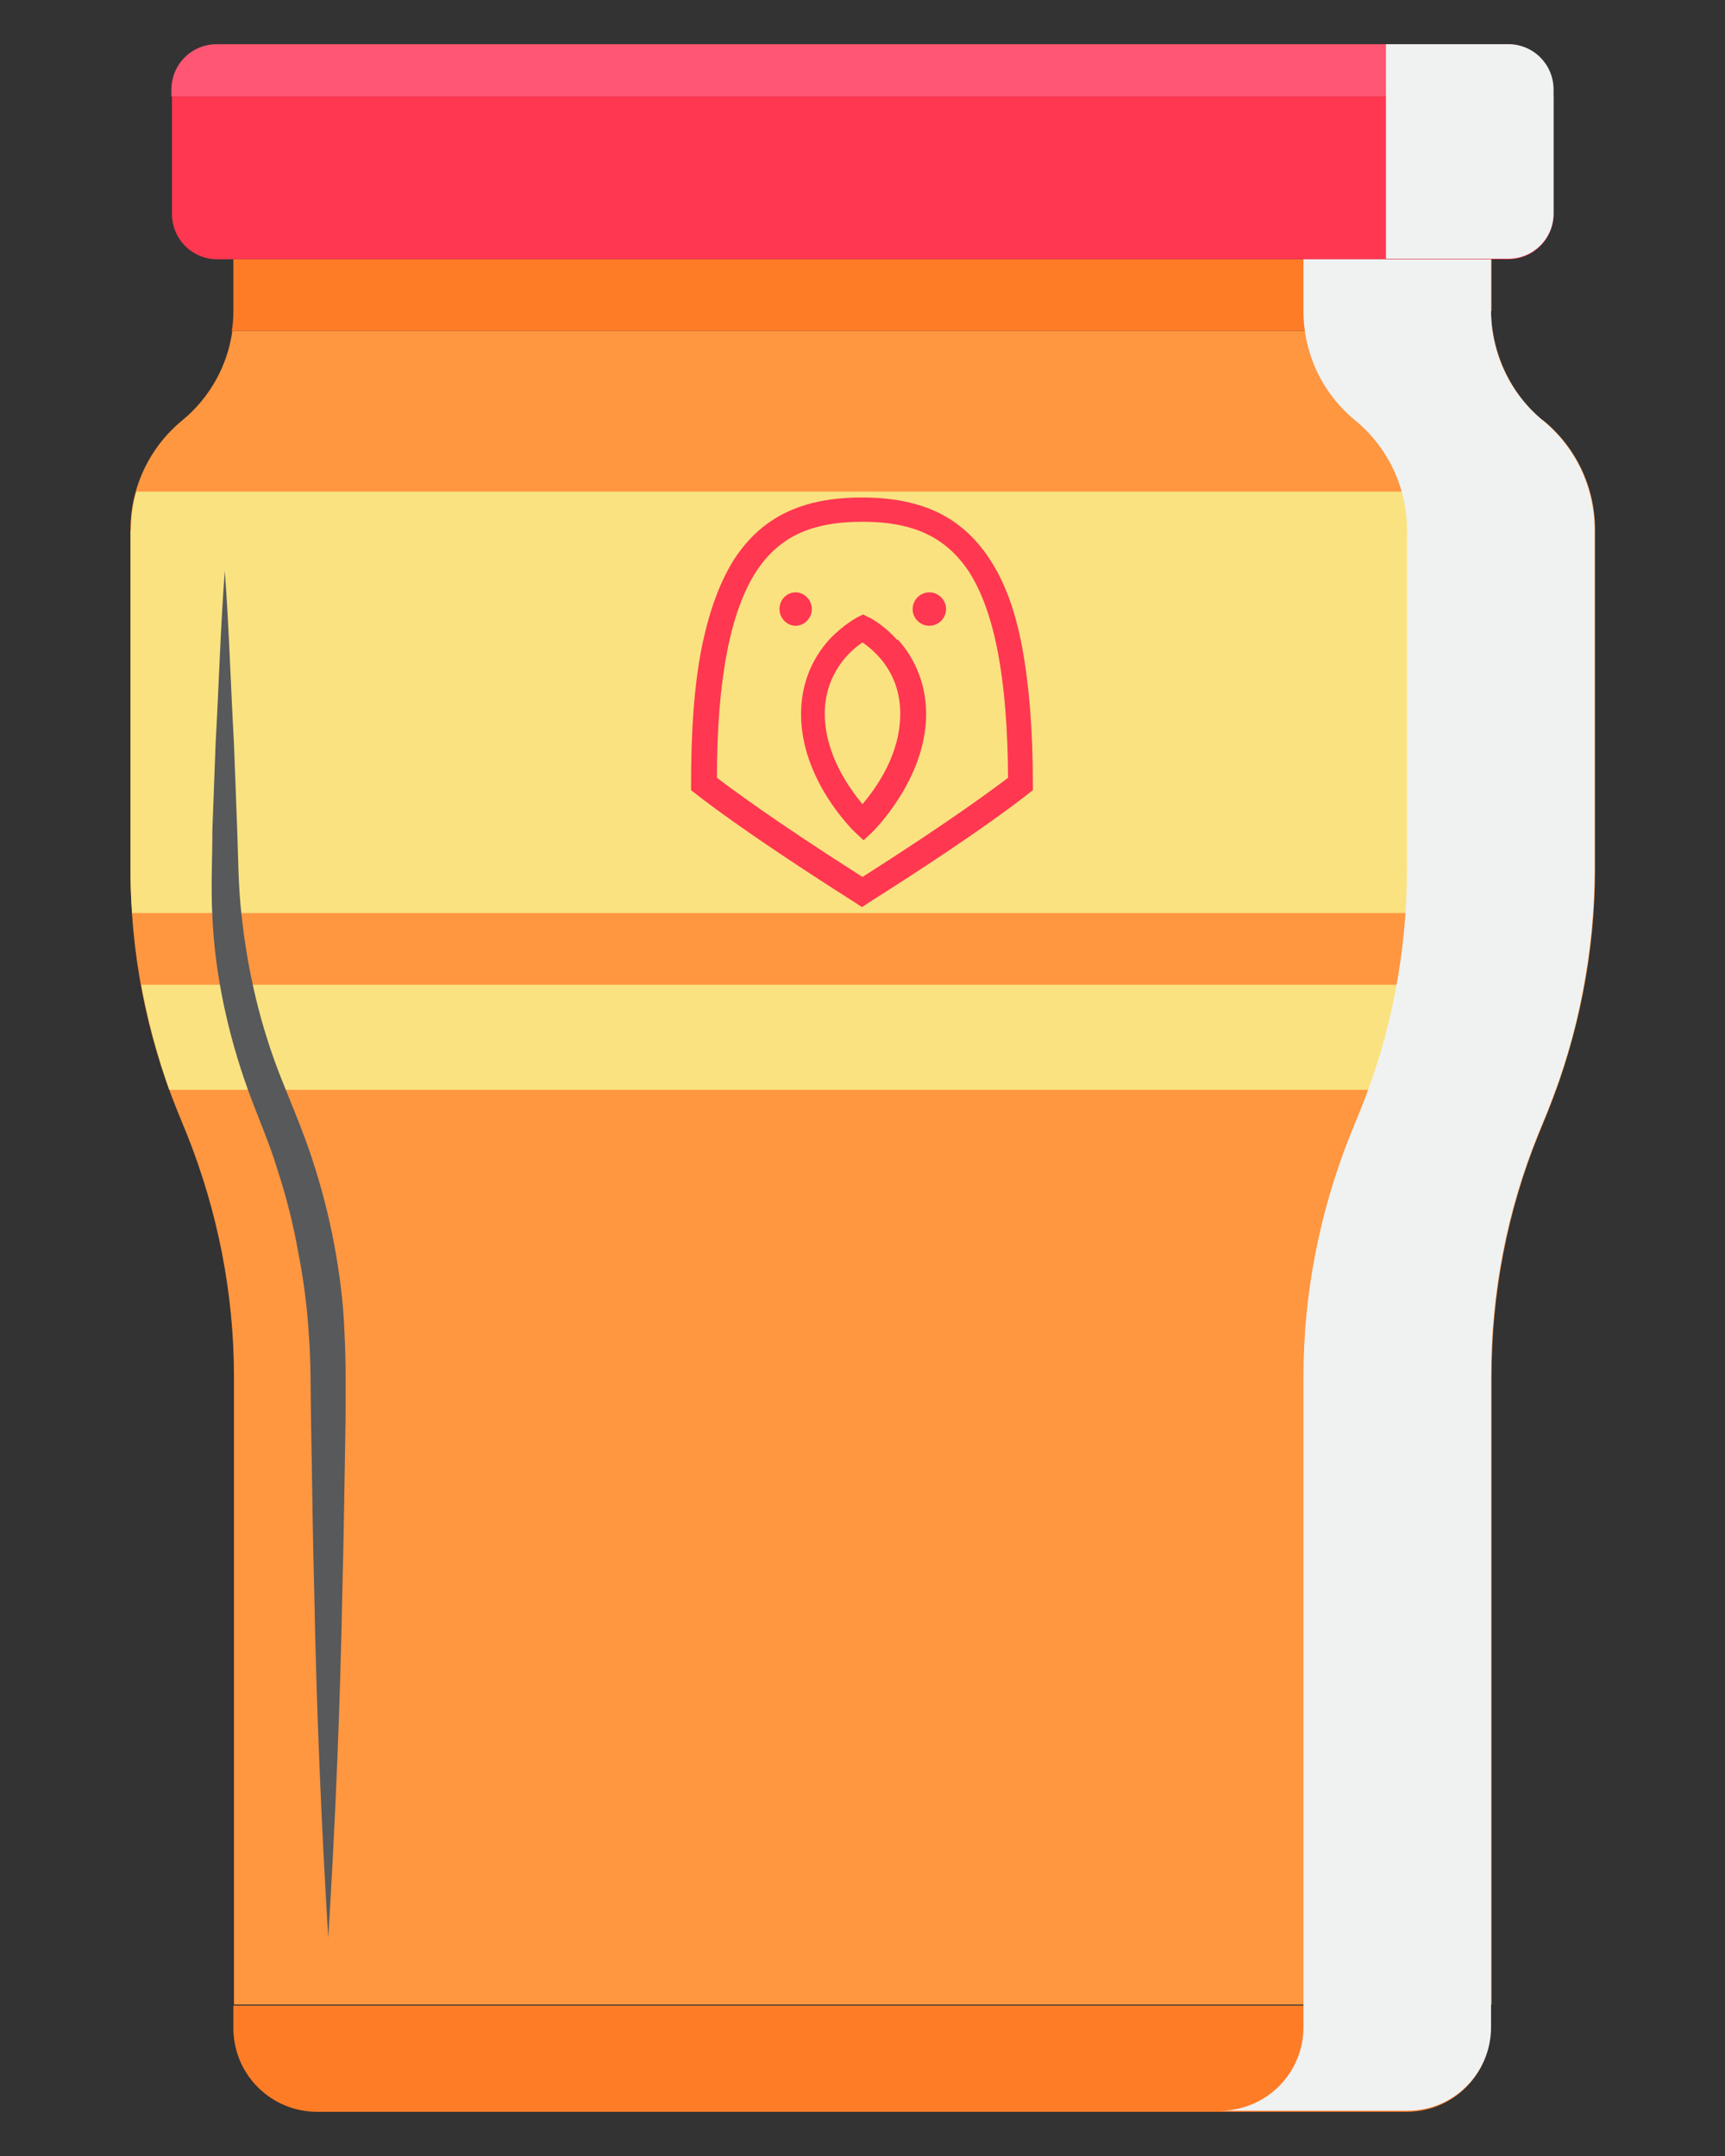 <svg xmlns="http://www.w3.org/2000/svg" viewBox="0 0 32 40"><rect x="0" y="0" width="32" height="40" fill="#333333" stroke="none"/><g style="isolation: isolate;"><g id="Layer_1"><g><path d="M28.62,7.8c-.51-.42-.83-1.02-.93-1.66H4.31c-.09.65-.42,1.24-.93,1.66h0c-.61.5-.96,1.25-.96,2.03v6.29c0,1.54.29,3.06.87,4.49l.18.44c.57,1.43.87,2.95.87,4.49v11.65h23.33v-11.65c0-1.54.29-3.06.87-4.49l.18-.44c.57-1.43.87-2.95.87-4.49v-6.29c0-.79-.35-1.53-.96-2.03Z" style="fill: #ff9640;"></path><path d="M27.67,5.77v-.96H4.33v.96c0,.13-.01.25-.03.37h23.39c-.02-.12-.03-.25-.03-.37Z" style="fill: #ff7c26;"></path><path d="M4.33,37.21v.42c0,.86.7,1.55,1.55,1.55h20.22c.86,0,1.55-.7,1.55-1.55v-.42H4.33Z" style="fill: #ff7c26;"></path><path d="M28.81,1.66c0-.46-.37-.84-.84-.84H4.02c-.46,0-.84.37-.84.84v.13h25.62v-.13Z" style="fill: #ff5673;"></path><path d="M3.19,1.79v2.18c0,.46.37.84.84.84h23.95c.46,0,.84-.37.84-.84V1.79H3.19Z" style="fill: #ff3751;"></path><path d="M27.98.82h-2.27v3.98h2.27c.46,0,.84-.37.84-.84V1.66c0-.46-.37-.84-.84-.84Z" style="fill: #f0f1f1; mix-blend-mode: multiply;"></path><g><path d="M2.42,9.84v6.29c0,.27.01.54.03.81h27.09c.02-.27.03-.54.03-.81v-6.29c0-.25-.04-.49-.1-.72H2.53c-.07.23-.1.47-.1.72Z" style="fill: #fae280;"></path><path d="M28.86,20.22c.23-.64.41-1.29.52-1.95H2.62c.12.66.3,1.32.52,1.95h25.72Z" style="fill: #fae280;"></path></g><path d="M28.62,7.8c-.61-.5-.96-1.25-.96-2.03v-.96h-3.48v.96c0,.79.35,1.53.96,2.03.61.5.96,1.25.96,2.03v6.29c0,1.54-.29,3.06-.87,4.49l-.18.44c-.57,1.43-.87,2.95-.87,4.49v12.07c0,.86-.7,1.55-1.55,1.55h3.48c.86,0,1.55-.7,1.55-1.55v-12.07c0-1.54.29-3.06.87-4.49l.18-.44c.57-1.43.87-2.95.87-4.49v-6.29c0-.79-.35-1.53-.96-2.03Z" style="fill: #f0f1f1; mix-blend-mode: multiply;"></path><g style="mix-blend-mode: screen;"><path d="M6.09,35.96c-.13-2.14-.22-4.27-.26-6.41-.03-1.07-.04-2.14-.06-3.2-.01-.54,0-1.07-.04-1.58-.03-.52-.1-1.04-.2-1.55-.09-.51-.22-1.02-.38-1.51-.15-.5-.36-.97-.55-1.49-.37-1.03-.61-2.12-.66-3.21-.03-.55,0-1.09,0-1.62l.06-1.6c.06-1.07.09-2.14.17-3.2.08,1.07.11,2.14.17,3.2l.06,1.6c.02.54.02,1.06.08,1.58.11,1.04.35,2.06.73,3.02.19.48.41.99.58,1.51.17.52.31,1.05.41,1.59.1.54.17,1.08.19,1.63.03.55.02,1.09.02,1.62-.02,1.07-.03,2.14-.06,3.2-.04,2.14-.13,4.27-.26,6.41Z" style="fill: #57595b;"></path></g></g><g><path d="M18.96,12c-.13-.69-.33-1.22-.61-1.64-.51-.77-1.25-1.13-2.36-1.13s-1.85.36-2.36,1.13c-.27.42-.47.96-.61,1.64-.14.7-.2,1.53-.2,2.55v.11l.09.07s.8.65,2.96,2.02l.12.08.12-.08c2.15-1.36,2.92-1.99,2.96-2.02l.09-.07v-.11c0-1.02-.07-1.85-.2-2.55ZM16,16.27c-1.65-1.05-2.45-1.65-2.7-1.84,0-1.83.25-3.09.73-3.83.42-.64,1.02-.92,1.97-.92s1.55.29,1.97.92c.48.74.72,1.99.73,3.83-.25.19-1.05.79-2.7,1.84Z" style="fill: #ff3751;"></path><path d="M16.64,11.87c-.26-.29-.52-.42-.53-.42l-.1-.05-.1.05s-.27.14-.53.42c-.34.38-.52.85-.52,1.38,0,1.22.96,2.15,1,2.19l.16.15.16-.15s1-.97,1-2.19c0-.52-.18-1-.52-1.38ZM16,14.92c-.25-.3-.7-.93-.7-1.68s.48-1.18.7-1.32c.22.15.7.55.7,1.32s-.45,1.38-.7,1.68Z" style="fill: #ff3751;"></path><path d="M14.76,10.99c-.17,0-.3.14-.3.31s.14.31.3.31.3-.14.3-.31c0-.17-.14-.31-.3-.31Z" style="fill: #ff3751;"></path><path d="M17.24,10.99c-.17,0-.31.14-.31.31s.14.31.31.31.31-.14.31-.31-.14-.31-.31-.31Z" style="fill: #ff3751;"></path></g></g></g></svg>